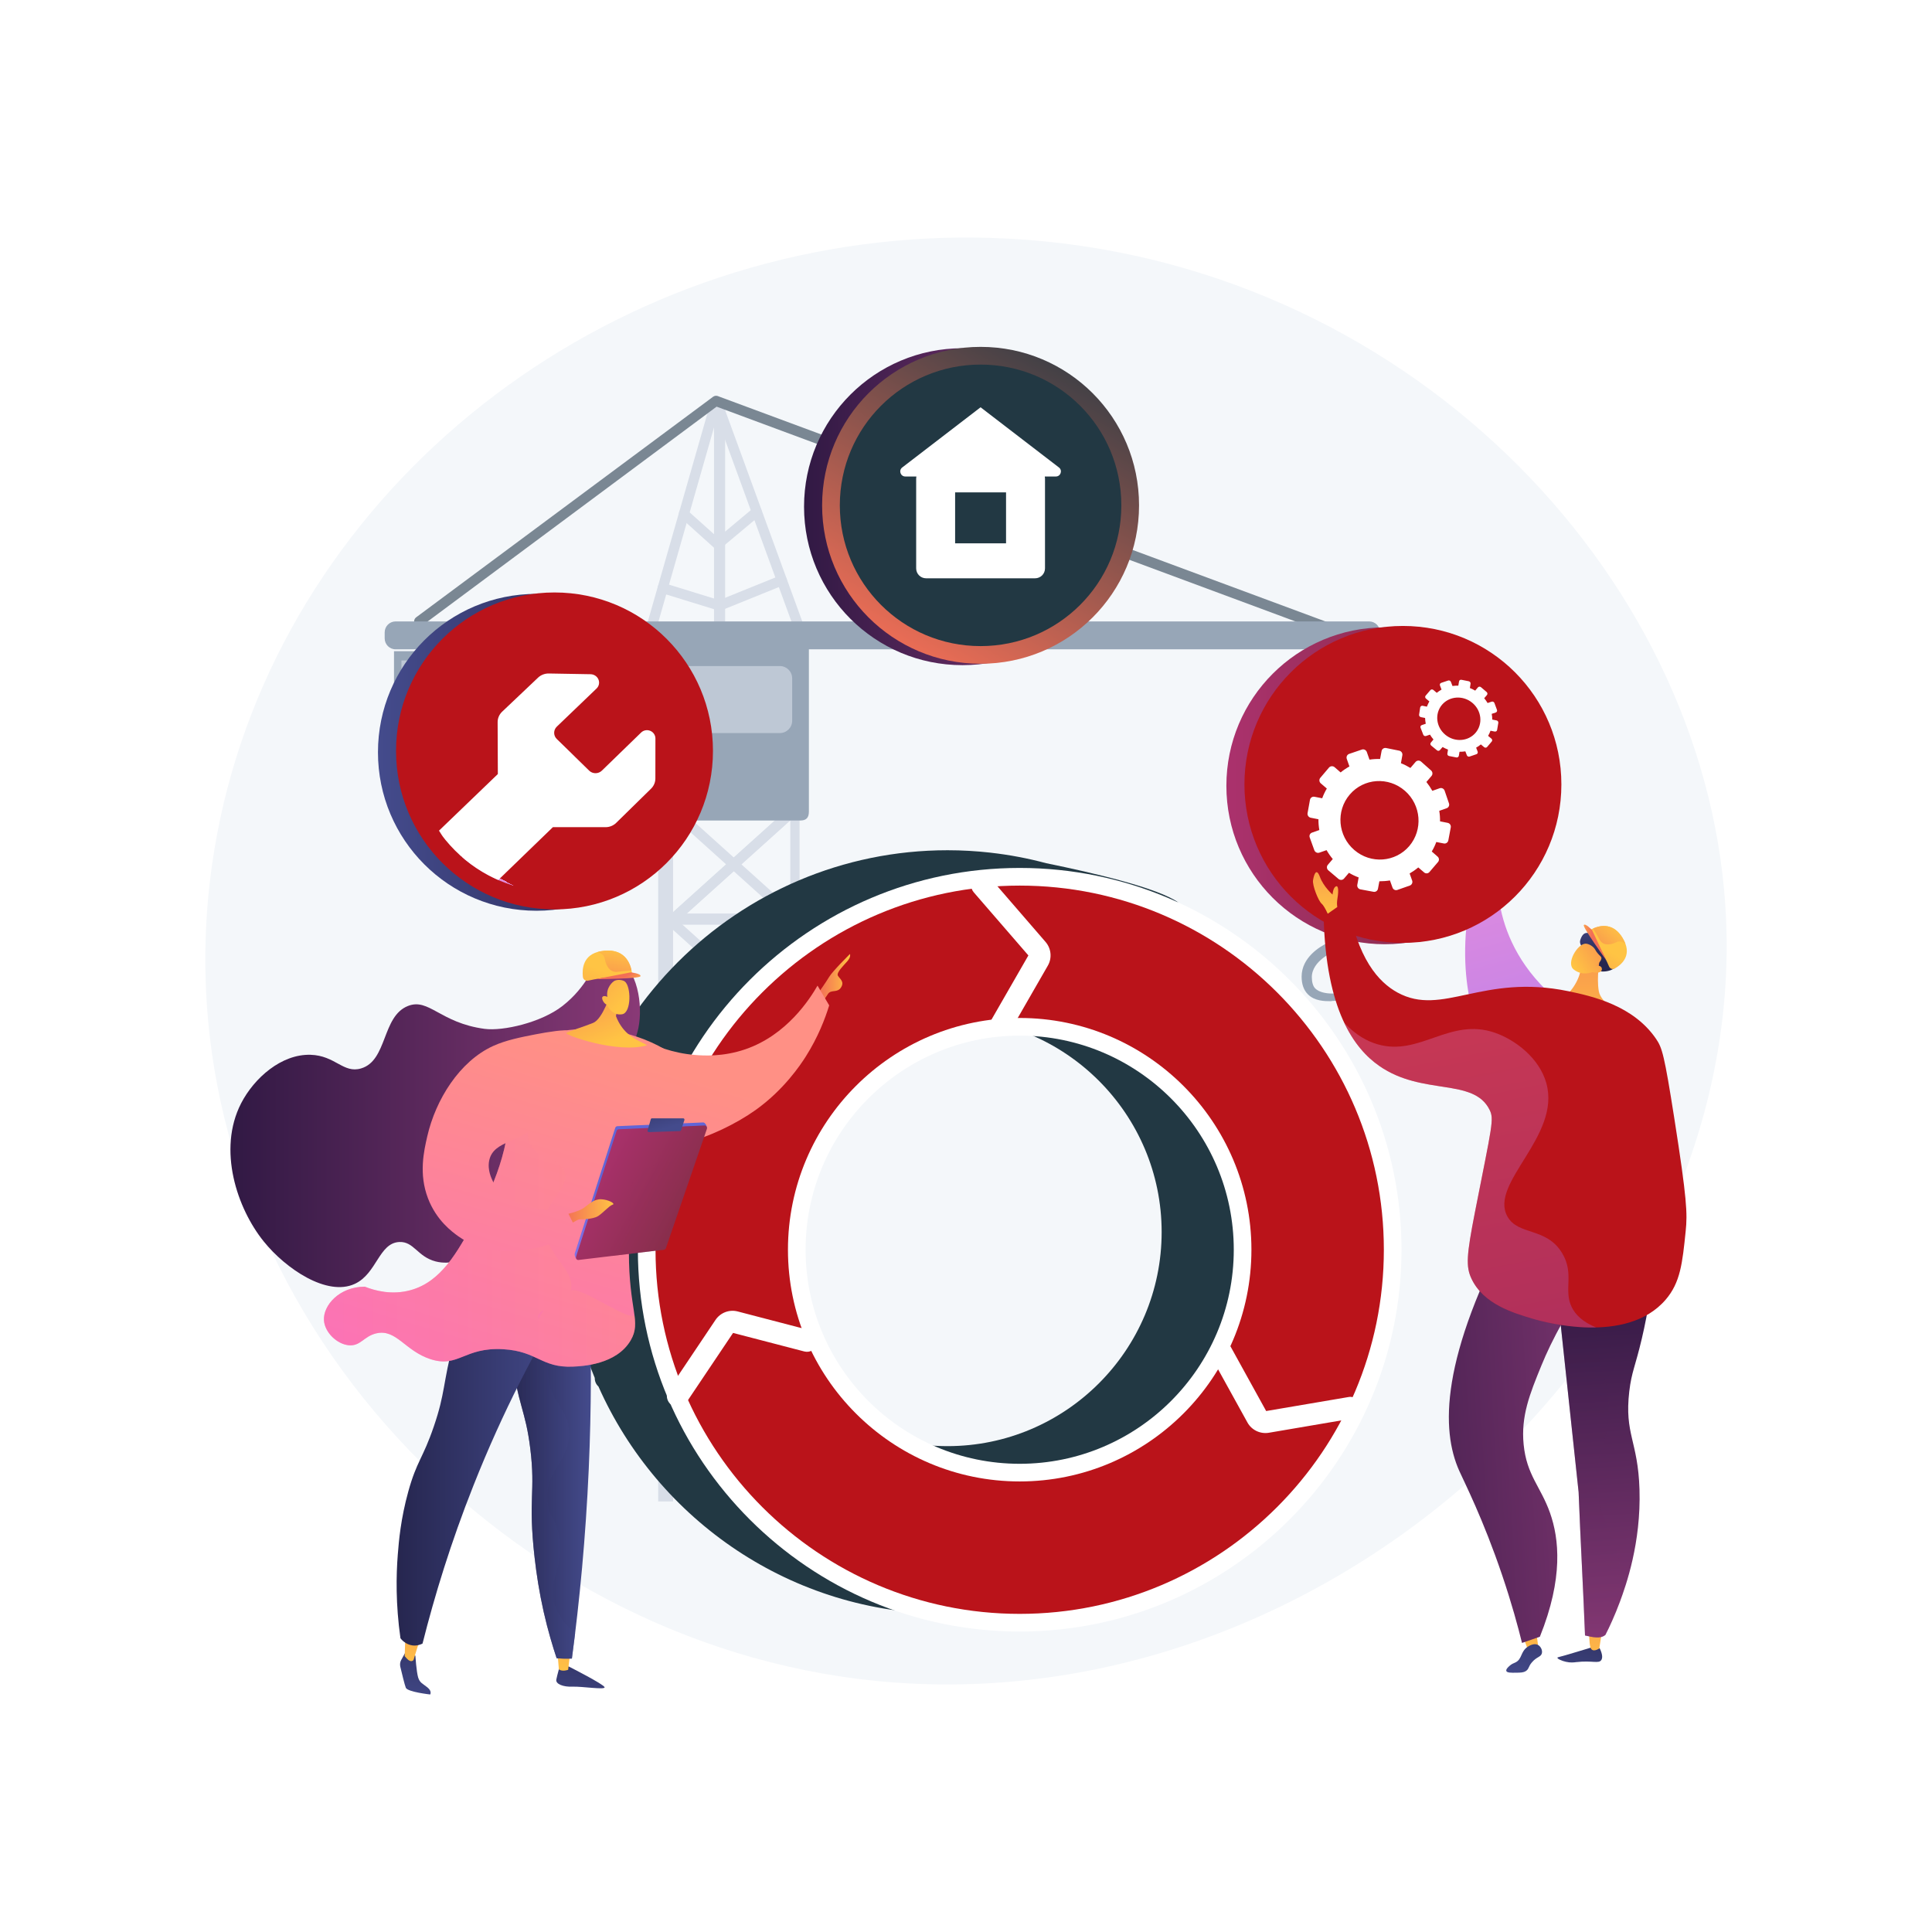 <svg version="1.2" xmlns="http://www.w3.org/2000/svg" viewBox="0 0 3710 3710" width="500" height="500"><defs><linearGradient id="P" gradientUnits="userSpaceOnUse"/><linearGradient id="g1" x2="1" href="#P" gradientTransform="matrix(1466.369,0,0,1466.369,1086.462,2365.933)"><stop stop-color="#223843"/><stop offset="1" stop-color="#223843"/><stop offset="1" stop-color="#223843"/></linearGradient><linearGradient id="g2" x2="1" href="#P" gradientTransform="matrix(1398.56,0,0,1398.56,1258.809,2399.837)"><stop stop-color="#ba131a"/><stop offset="1" stop-color="#ba131a"/><stop offset="1" stop-color="#ba131a"/></linearGradient><linearGradient id="g3" x2="1" href="#P" gradientTransform="matrix(264.388,968.234,-957.995,261.593,2852.484,1612.32)"><stop offset="0" stop-color="#e38ddd"/><stop offset="1" stop-color="#9571f6"/></linearGradient><linearGradient id="g4" x2="1" href="#P" gradientTransform="matrix(264.388,968.232,-603.961,164.919,2836.515,1616.681)"><stop offset="0" stop-color="#e38ddd"/><stop offset="1" stop-color="#9571f6"/></linearGradient><linearGradient id="g5" x2="1" href="#P" gradientTransform="matrix(608.568,0,0,608.568,2355.002,1508.951)"><stop stop-color="#ab316d"/><stop offset="1" stop-color="#792d3d"/></linearGradient><linearGradient id="g6" x2="1" href="#P" gradientTransform="matrix(-370.246,669.29,-669.29,-370.246,3082.95,803.228)"><stop stop-color="#ba131a"/><stop offset="1" stop-color="#ba131a"/></linearGradient><linearGradient id="g7" x2="1" href="#P" gradientTransform="matrix(-370.247,669.292,-669.292,-370.247,2566.115,1737.506)"><stop stop-color="#ba131a"/><stop offset="1" stop-color="#ba131a"/></linearGradient><linearGradient id="g8" x2="1" href="#P" gradientTransform="matrix(-2.648,-89.996,79.185,-2.33,3071.666,1849.532)"><stop offset="0" stop-color="#26264f"/><stop offset="1" stop-color="#444b8c"/></linearGradient><linearGradient id="g9" x2="1" href="#P" gradientTransform="matrix(-10.015,374.966,-517.509,-13.822,3048.721,1654.502)"><stop offset="0" stop-color="#f36f56"/><stop offset="1" stop-color="#ffc444"/></linearGradient><linearGradient id="g10" x2="1" href="#P" gradientTransform="matrix(-106.545,65.372,-70.393,-114.729,3129.958,1794.491)"><stop offset="0" stop-color="#f36f56"/><stop offset="1" stop-color="#ffc444"/></linearGradient><linearGradient id="g11" x2="1" href="#P" gradientTransform="matrix(-10.718,210.796,-139.592,-7.098,2558.133,1550.001)"><stop offset="0" stop-color="#f36f56"/><stop offset="1" stop-color="#ffc444"/></linearGradient><linearGradient id="g12" x2="1" href="#P" gradientTransform="matrix(64.129,-222.463,424.952,122.501,3007.763,3273.227)"><stop stop-color="#444b8c"/><stop offset="1" stop-color="#26264f"/></linearGradient><linearGradient id="g13" x2="1" href="#P" gradientTransform="matrix(-4.912,-355.898,237.208,-3.274,3065.086,3229.287)"><stop stop-color="#ffc444"/><stop offset="1" stop-color="#f36f56"/></linearGradient><linearGradient id="g14" x2="1" href="#P" gradientTransform="matrix(-4.912,-355.916,313.677,-4.329,2939.518,3217.729)"><stop stop-color="#ffc444"/><stop offset="1" stop-color="#f36f56"/></linearGradient><linearGradient id="g15" x2="1" href="#P" gradientTransform="matrix(64.129,-222.461,189.674,54.677,2914.958,3231.524)"><stop stop-color="#444b8c"/><stop offset="1" stop-color="#26264f"/></linearGradient><linearGradient id="g16" x2="1" href="#P" gradientTransform="matrix(42.835,734.963,-191.12,11.139,3085.236,2460.893)"><stop stop-color="#311944"/><stop offset="1" stop-color="#893976"/></linearGradient><linearGradient id="g17" x2="1" href="#P" gradientTransform="matrix(42.835,734.963,-191.121,11.139,3085.236,2460.893)"><stop stop-color="#311944"/><stop offset="1" stop-color="#893976"/></linearGradient><linearGradient id="g18" x2="1" href="#P" gradientTransform="matrix(719.946,-42.689,113.917,1921.217,2497.511,2773.141)"><stop stop-color="#311944"/><stop offset="1" stop-color="#893976"/></linearGradient><linearGradient id="g19" x2="1" href="#P" gradientTransform="matrix(129.717,675.608,-451.01,86.594,2873.412,1948.957)"><stop stop-color="#ba131a"/><stop offset="0" stop-color="#ba131a"/><stop offset="1" stop-color="#ba131a"/></linearGradient><linearGradient id="g20" x2="1" href="#P" gradientTransform="matrix(129.717,675.609,-370.108,71.061,2768.031,1969.19)"><stop offset="0" stop-color="#e38ddd"/><stop offset="1" stop-color="#9571f6"/></linearGradient><linearGradient id="g21" x2="1" href="#P" gradientTransform="matrix(-95.065,157.407,-199.354,-120.398,3081.891,1820.992)"><stop stop-color="#ffc444"/><stop offset="1" stop-color="#f36f56"/></linearGradient><linearGradient id="g22" x2="1" href="#P" gradientTransform="matrix(28.635,1.551,-2.19,40.428,3027.324,1807.753)"><stop stop-color="#ffc444"/><stop offset="1" stop-color="#f36f56"/></linearGradient><linearGradient id="g23" x2="1" href="#P" gradientTransform="matrix(-77.41,84.208,-153.398,-141.014,3108.89,1777.188)"><stop stop-color="#ffc444"/><stop offset="1" stop-color="#f36f56"/></linearGradient><linearGradient id="g24" x2="1" href="#P" gradientTransform="matrix(608.568,0,0,608.568,725.799,1444.641)"><stop stop-color="#444b8c"/><stop offset="1" stop-color="#26264f"/></linearGradient><linearGradient id="g25" x2="1" href="#P" gradientTransform="matrix(-370.246,669.29,-669.29,-370.246,1270.198,1070.717)"><stop stop-color="#ba131a"/><stop offset="0" stop-color="#ba131a"/><stop offset=".25" stop-color="#ba131a"/><stop offset=".25" stop-color="#ba131a"/><stop offset="1" stop-color="#ba131a"/></linearGradient><linearGradient id="g26" x2="1" href="#P" gradientTransform="matrix(-370.246,669.291,-669.291,-370.246,936.912,1673.196)"><stop stop-color="#ba131a"/><stop offset="0" stop-color="#e38ddd"/><stop offset="1" stop-color="#ba131a"/></linearGradient><clipPath clipPathUnits="userSpaceOnUse" id="cp1"><path d="m1255.93 1633.09c-105.69 105.7-276.56 105.7-382.25 0-105.69-105.69-105.69-276.55 0-382.25 105.69-105.69 276.56-105.69 382.25 0 105.69 105.7 105.69 276.56 0 382.25z"/></clipPath><linearGradient id="g27" x2="1" href="#P" gradientTransform="matrix(-18.741,238.513,-525.958,-41.326,1126.525,3081.06)"><stop offset="0" stop-color="#26264f"/><stop offset="1" stop-color="#444b8c"/></linearGradient><linearGradient id="g28" x2="1" href="#P" gradientTransform="matrix(3.398,-246.362,156.235,2.155,1082.015,3214.153)"><stop stop-color="#ffc444"/><stop offset="1" stop-color="#f36f56"/></linearGradient><linearGradient id="g29" x2="1" href="#P" gradientTransform="matrix(-18.79,239.14,-196.497,-15.439,810.936,3053.163)"><stop offset="0" stop-color="#26264f"/><stop offset="1" stop-color="#444b8c"/></linearGradient><linearGradient id="g30" x2="1" href="#P" gradientTransform="matrix(3.397,-246.331,152.013,2.097,792.635,3209.69)"><stop stop-color="#ffc444"/><stop offset="1" stop-color="#f36f56"/></linearGradient><linearGradient id="g31" x2="1" href="#P" gradientTransform="matrix(-162.842,0,0,-739.774,1134.64,2815.235)"><stop stop-color="#444b8c"/><stop offset="1" stop-color="#26264f"/></linearGradient><linearGradient id="g32" x2="1" href="#P" gradientTransform="matrix(-151.583,0,0,-739.774,1123.381,2815.243)"><stop stop-color="#444b8c"/><stop offset="1" stop-color="#26264f"/></linearGradient><linearGradient id="g33" x2="1" href="#P" gradientTransform="matrix(-327.819,0,0,-725.246,1089.432,2797.288)"><stop stop-color="#444b8c"/><stop offset="1" stop-color="#26264f"/></linearGradient><linearGradient id="g34" x2="1" href="#P" gradientTransform="matrix(786.384,0,0,637.792,442.545,2152.681)"><stop stop-color="#311944"/><stop offset="1" stop-color="#893976"/></linearGradient><linearGradient id="g35" x2="1" href="#P" gradientTransform="matrix(-58.315,0,0,-95.424,1632.512,1879.728)"><stop stop-color="#ffc444"/><stop offset="1" stop-color="#f36f56"/></linearGradient><linearGradient id="g36" x2="1" href="#P" gradientTransform="matrix(-232.193,784.07,-672.733,-199.222,1373.766,2081.426)"><stop stop-color="#ff9085"/><stop offset="1" stop-color="#fb6fbb"/></linearGradient><linearGradient id="g37" x2="1" href="#P" gradientTransform="matrix(-232.192,784.068,-626.383,-185.495,1082.028,1995.031)"><stop stop-color="#ff9085"/><stop offset="1" stop-color="#fb6fbb"/></linearGradient><linearGradient id="g38" x2="1" href="#P" gradientTransform="matrix(102.045,169.144,-240.236,144.936,1205.064,2245.33)"><stop offset="0" stop-color="#6165d7"/><stop offset="1" stop-color="#aa80f9"/></linearGradient><linearGradient id="g39" x2="1" href="#P" gradientTransform="matrix(252.814,134.562,-243.651,457.769,1135.683,2239.245)"><stop stop-color="#ab316d"/><stop offset="1" stop-color="#792d3d"/></linearGradient><linearGradient id="g40" x2="1" href="#P" gradientTransform="matrix(30.004,98.196,-185.273,56.611,1250.613,2068)"><stop offset="0" stop-color="#26264f"/><stop offset="1" stop-color="#444b8c"/></linearGradient><linearGradient id="g41" x2="1" href="#P" gradientTransform="matrix(251.534,133.881,-354.422,665.884,1145.458,2223.037)"><stop stop-color="#ab316d"/><stop offset="1" stop-color="#792d3d"/></linearGradient><linearGradient id="g42" x2="1" href="#P" gradientTransform="matrix(-92.074,0,0,-48.791,1177.888,2327.273)"><stop stop-color="#ffc444"/><stop offset="1" stop-color="#f36f56"/></linearGradient><linearGradient id="g43" x2="1" href="#P" gradientTransform="matrix(-597.618,0,0,-595.607,1219.616,2326.628)"><stop stop-color="#ff9085"/><stop offset="1" stop-color="#fb6fbb"/></linearGradient><linearGradient id="g44" x2="1" href="#P" gradientTransform="matrix(-232.193,784.071,-580.264,-171.838,1050.173,1985.598)"><stop stop-color="#ff9085"/><stop offset="1" stop-color="#fb6fbb"/></linearGradient><linearGradient id="g45" x2="1" href="#P" gradientTransform="matrix(-80.186,-191.598,218.075,-91.267,1168.531,2003.569)"><stop stop-color="#ffc444"/><stop offset="1" stop-color="#f36f56"/></linearGradient><linearGradient id="g46" x2="1" href="#P" gradientTransform="matrix(-178.058,-165.475,169.83,-182.744,1198.856,1924.159)"><stop stop-color="#ffc444"/><stop offset="1" stop-color="#f36f56"/></linearGradient><linearGradient id="g47" x2="1" href="#P" gradientTransform="matrix(-76.418,183.017,-231.782,-96.779,1165.206,1867.866)"><stop stop-color="#ffc444"/><stop offset="1" stop-color="#f36f56"/></linearGradient><linearGradient id="g48" x2="1" href="#P" gradientTransform="matrix(-19.592,-23.931,33.789,-27.663,1211.491,1906.916)"><stop stop-color="#ffc444"/><stop offset="1" stop-color="#f36f56"/></linearGradient><linearGradient id="g49" x2="1" href="#P" gradientTransform="matrix(-23.964,121.015,-220.452,-43.655,1186.126,1816.462)"><stop stop-color="#ffc444"/><stop offset="1" stop-color="#f36f56"/></linearGradient><linearGradient id="g50" x2="1" href="#P" gradientTransform="matrix(608.568,0,0,608.568,1543.973,973.029)"><stop stop-color="#311944"/><stop offset="1" stop-color="#893976"/></linearGradient><linearGradient id="g51" x2="1" href="#P" gradientTransform="matrix(-370.246,669.29,-669.29,-370.246,2088.372,599.106)"><stop stop-color="#223843"/><stop offset="1" stop-color="#f36f56"/></linearGradient><linearGradient id="g52" x2="1" href="#P" gradientTransform="matrix(-370.247,669.291,-669.292,-370.247,1755.086,1201.584)"><stop stop-color="#223843"/><stop offset="1" stop-color="#223843"/><stop offset="1" stop-color="#223843"/></linearGradient></defs><style>.a{fill:#fff}.b{fill:#f4f7fa}.c{fill:#97a6b7}.d{fill:#7a8793}.e{fill:#d8dee8}.f{opacity:.5;fill:#e6ebf4}.g{opacity:.9;fill:#e6ebf4}.h{fill:url(#g1)}.i{fill:url(#g2)}.j{fill:url(#g3)}.k{fill:url(#g4)}.l{fill:url(#g5)}.m{fill:url(#g6)}.n{fill:url(#g7)}.o{fill:url(#g8)}.p{fill:url(#g9)}.q{fill:url(#g10)}.r{fill:url(#g11)}.s{fill:url(#g12)}.t{fill:url(#g13)}.u{fill:url(#g14)}.v{fill:url(#g15)}.w{fill:url(#g16)}.x{opacity:.3;fill:url(#g17)}.y{fill:url(#g18)}.z{fill:url(#g19)}.A{opacity:.3;fill:url(#g20)}.B{fill:url(#g21)}.C{fill:url(#g22)}.D{fill:url(#g23)}.E{fill:url(#g24)}.F{fill:url(#g25)}.G{fill:url(#g26)}.H{fill:url(#g27)}.I{fill:url(#g28)}.J{fill:url(#g29)}.K{fill:url(#g30)}.L{fill:url(#g31)}.M{opacity:.6;fill:url(#g32)}.N{fill:url(#g33)}.O{fill:url(#g34)}.P{fill:url(#g35)}.Q{fill:url(#g36)}.R{fill:url(#g37)}.S{fill:url(#g38)}.T{fill:url(#g39)}.U{fill:url(#g40)}.V{opacity:.3;fill:url(#g41)}.W{fill:url(#g42)}.X{opacity:.4;fill:url(#g43)}.Y{fill:url(#g44)}.Z{fill:url(#g45)}.a0{fill:url(#g46)}.a1{fill:url(#g47)}.a2{fill:url(#g48)}.a3{fill:url(#g49)}.a4{fill:url(#g50)}.a5{fill:url(#g51)}.a6{fill:url(#g52)}</style><path class="a" d="m0 0h3710v3710h-3710z"/><path class="b" d="m1613.6 3219.2c-724.8-109.7-1313.7-795-1206.7-1556.6 91.3-649.5 660.7-1155 1343.6-1202.7 49.5-3.5 99.5-4.6 150-3.1 381 11 719.4 163.4 969.8 394 249.2 229.4 411 536.4 440.5 858.4 78.5 856.8-795.8 1646.5-1697.2 1510z"/><path class="c" d="m2556.1 1922.6c0.6 0 1.2-0.5 1.9-0.5h1.6c9.9 0 19.9-4.9 28.3-14.6 11.6-13.6 17.3-32.2 14.7-48.9-0.8-5.3-5.8-8.9-11.2-8.1-5.3 0.9-9 5.9-8.2 11.3 1.7 11-2.3 26.3-10.2 35.5-4.4 5.2-9.5 10.6-13.4 10.6h-1.7c-10.4 0-24.7-2.2-32.3-9.8-4.3-4.3-6.5-12.3-6.5-21.6 0-32 42.6-49.4 43-49.6 3.8-1.4 6.2-5.3 6.3-9.3l1-56.9c0.1-5.4-4.2-10-9.6-10q-0.1 0-0.2 0c-5.3 0-9.7 4.2-9.8 9.5l-0.9 50.6c-14.5 7.1-49.4 27.8-49.4 64.6 0 14.7 4.1 26.1 12.2 34.1 12.8 12.8 31.3 13.1 44.4 13.1z"/><path class="d" d="m2535.8 1610.7c5.4 0 7.2-4.3 7.2-9.8v-366.5c0-5.4-1.8-9.8-7.2-9.8-5.4 0-7.1 4.4-7.1 9.8v366.5c0 5.5 1.7 9.8 7.1 9.8z"/><path class="e" d="m1540.5 1231.5q1.7 0 3.4-0.6c5-1.9 7.7-7.5 5.8-12.6l-165-451.8c-1.5-4-5.4-6.5-9.6-6.4-4.2 0.1-7.9 3-9 7.1l-129.4 451.8c-1.5 5.2 1.5 10.6 6.7 12.1 5.2 1.5 10.7-1.5 12.2-6.7l121-422.9 154.7 423.5c1.4 4 5.2 6.5 9.2 6.5z"/><path class="e" d="m1381.8 1357.9c5.4 0 10.7-4.4 10.7-9.8v-562.5c0-5.4-5.3-9.8-10.7-9.8-5.4 0-10.7 4.4-10.7 9.8v562.5c0 5.4 5.3 9.8 10.7 9.8z"/><path class="e" d="m1285 1758.3l235.2-211.7 13.1 14.5-235.2 211.7z"/><path class="e" d="m1284.8 1561.2l13.1-14.6 235.2 211.7-13.1 14.6z"/><path class="e" d="m1285 1975.8l235.2-211.7 13.1 14.6-235.2 211.7z"/><path class="e" d="m1284.8 1778.8l13.1-14.6 235.2 211.7-13.1 14.5z"/><path class="e" d="m1279.1 2191.4l235.2-211.7 13.1 14.6-235.2 211.7z"/><path class="e" d="m1278.9 1994.4l13.1-14.6 235.2 211.7-13.1 14.5z"/><path class="e" d="m1279.1 2416.9l235.2-211.7 13.1 14.5-235.2 211.7z"/><path class="e" d="m1278.9 2219.8l13.1-14.6 235.2 211.7-13.1 14.5z"/><path class="e" d="m1279.1 2644.2l235.2-211.7 13.1 14.6-235.2 211.7z"/><path class="e" d="m1278.9 2447.1l13.1-14.5 235.2 211.6-13.1 14.6z"/><path class="e" d="m1279.1 2861.8l235.2-211.7 13.1 14.6-235.2 211.7z"/><path class="e" d="m1278.9 2664.7l13.1-14.6 235.2 211.7-13.1 14.6z"/><path class="e" d="m1517.6 1532.7h17.8v1350.5h-17.8z"/><path class="e" d="m1263.9 1532.7h28.6v1350.5h-28.6z"/><path class="e" d="m1281.8 1754.2h246.5v21.5h-246.5z"/><path class="e" d="m1281.8 1972.2h246.5v28.5h-246.5z"/><path class="e" d="m1281.8 2200.8h246.5v14.3h-246.5z"/><path class="e" d="m1281.8 2418.8h246.5v17.8h-246.5z"/><path class="e" d="m1281.8 2640.3h246.5v25h-246.5z"/><path class="e" d="m1285 1758.3l235.2-211.7 13.1 14.5-235.2 211.7z"/><path class="c" d="m1553.3 1204v354.3c0 11.7-4.7 17.3-16.4 17.3h-283.2c-11.6 0-21.9-5.6-21.9-17.3v-354.3z"/><path class="f" d="m1521.2 1302.6c0-13-10.6-23.6-23.6-23.6h-181.6c-13 0-23.5 10.6-23.5 23.6v81.5c0 13 10.5 23.6 23.5 23.6h181.6c13 0 23.6-10.6 23.6-23.6z"/><path class="e" d="m1378.2 1055.1c2.1 0 4.2-0.7 5.9-2.2l75-62.7c4-3.4 4.7-9.5 1.5-13.8-3.3-4.2-9.2-4.9-13.2-1.5l-68.9 57.6-59.4-53.3c-3.9-3.6-9.8-3.1-13.2 1-3.4 4.1-2.9 10.3 1 13.8l65.2 58.7c1.8 1.6 4 2.4 6.1 2.4z"/><path class="e" d="m1381.6 1172.7c1.3 0 2.5-0.3 3.7-0.7l119.7-48.4c5-2 7.5-7.7 5.4-12.7-2-5.1-7.7-7.5-12.7-5.5l-116.5 47.1-105.7-32.7c-5.2-1.5-10.7 1.3-12.3 6.5-1.6 5.2 1.3 10.7 6.5 12.3l109 33.6q1.4 0.5 2.9 0.5z"/><path class="d" d="m2593 1610.7c5.4 0 10.7-4.3 10.7-9.8v-379.2c0-4.1-3-7.8-6.9-9.2l-1218.2-451.8c-3.1-1.2-6.7-0.7-9.4 1.3l-570 423.4c-4.3 3.2-5.3 9.4-2 13.7 3.2 4.3 9.3 5.3 13.7 2l565.2-420.2 1206.2 447.6v372.4c0 5.5 5.3 9.8 10.7 9.8z"/><path class="c" d="m2650.2 1225.8c0 11.7-9.5 21.1-21.1 21.1h-1869.3c-11.7 0-21.1-9.4-21.1-21.1v-11.4c0-11.7 9.4-21.1 21.1-21.1h1869.3c11.6 0 21.1 9.4 21.1 21.1z"/><path class="c" d="m756.6 1250.5h214.3v267.9h-214.3z"/><path class="f" d="m928.1 1268.3h28.5v210.8h-28.5z"/><path class="f" d="m870.9 1268.3h35.7v210.8h-35.7z"/><path class="f" d="m824.5 1268.3h32.1v210.8h-32.1z"/><path class="f" d="m770.9 1268.3h39.3v210.8h-39.3z"/><path class="e" d="m2513.2 1568.4h90.8c5.8 0 10.4 3.9 10.4 9.7v120.7c0 4.6-1.1 9.1-3.3 13.2l-34.5 65.4c-1.2 2.2-3.6 5.4-6.2 5.4h-25.8c-2.6 0-5-3.2-6.2-5.5l-33.9-63.7c-2-3.9-4.4-9.1-4.4-13.5v-122c0-5.8 7.3-9.7 13.1-9.7z"/><path class="g" d="m2596.6 1613.4c0-13-10.6-23.5-23.6-23.5h-31.5c-13 0-23.5 10.5-23.5 23.5v49.4c0 13 10.5 23.5 23.5 23.5h31.5c13 0 23.6-10.5 23.6-23.5z"/><path fill-rule="evenodd" class="h" d="m2552.8 2365.9c0 404.3-328.9 733.2-733.2 733.2-298.8 0-556.3-179.7-670.4-436.6-4.8-4.3-7.2-10.4-7.1-16.5-35.8-86.3-55.6-180.9-55.6-280.1 0-404.2 328.9-733.2 733.1-733.2 27.7 0 55.1 1.6 82 4.6q-0.1 0-0.1 0c0 0 0.3 0.1 0.7 0.1 36.4 4.1 72.1 10.9 106.8 20.2 92.1 18.8 215.6 47.9 253.5 75.3-22.3 2.9-43.2 4.9-62.9 6.2 211.6 128.7 353.2 361.5 353.2 626.8zm-322.1 0c0-226.6-184.4-411.1-411.1-411.1-226.6 0-411 184.5-411 411.1 0 226.7 184.4 411.1 411 411.1 226.7 0 411.1-184.4 411.1-411.1z"/><path fill-rule="evenodd" class="a" d="m1958.1 3133c-404.3 0-733.2-328.9-733.2-733.2 0-404.2 328.9-733.1 733.2-733.1 404.3 0 733.2 328.9 733.2 733.1 0 404.3-328.9 733.2-733.2 733.2zm0-1144.3c-226.7 0-411.1 184.5-411.1 411.1 0 226.7 184.4 411.1 411.1 411.1 226.7 0 411.1-184.4 411.1-411.1 0-226.6-184.4-411.1-411.1-411.1z"/><path fill-rule="evenodd" class="i" d="m1958.1 3099.1c-385.6 0-699.3-313.7-699.3-699.3 0-385.5 313.7-699.2 699.3-699.2 385.6 0 699.3 313.7 699.3 699.2 0 385.6-313.7 699.3-699.3 699.3zm0-1144.3c-245.4 0-445 199.7-445 445 0 245.4 199.6 445 445 445 245.4 0 445-199.6 445-445 0-245.3-199.6-445-445-445z"/><path class="a" d="m1922.8 1988c-3.6 0-7.1-0.8-10.4-2.6-10.2-5.6-13.8-18.2-8.1-28.1l70.5-122.6-105-121.3c-7.5-8.8-6.4-21.8 2.6-29.2 8.9-7.3 22.3-6.2 29.8 2.5l105.5 122c11 12.7 12.8 31 4.5 45.5l-70.9 123.3c-3.9 6.7-11.1 10.5-18.5 10.5z"/><path class="a" d="m2327.2 2585.7c1.8-3 4.4-5.6 7.6-7.5 10.1-5.8 22.7-2.4 28.3 7.6l68.3 123.8 158.2-26.9c11.3-2 21.9 5.7 23.6 17.2 1.6 11.5-6.2 22.3-17.6 24.3l-159 27.1c-16.6 2.8-33.2-5.2-41.2-19.8l-68.8-124.5c-3.7-6.9-3.3-15 0.6-21.3z"/><path class="a" d="m1569.3 2569.3c0.9 3.4 1.1 7.1 0.2 10.7-2.7 11.3-13.9 18.1-25 15.2l-136.8-35.6-89.4 133.2c-6.4 9.6-19.3 12-28.7 5.3-9.5-6.7-11.9-19.9-5.5-29.5l89.8-133.9c9.4-14 26.5-20.6 42.8-16.3l137.6 35.9c7.5 1.9 13.1 7.9 15 15z"/><path class="j" d="m2845.2 1702.8c0 0-9.7-23.9-8.1-34.6 1.5-10.7 27.1-25.1 44.5-39.9 17.5-14.8-0.6 14.9-4.7 21.7-4 6.7-18.3 16.9-16.2 39.8z"/><path class="k" d="m2876.7 1672.4c0 0-21.5 160 147.1 272.8l-179.4 42.8c0 0-57.4-107.3-15.8-285.2z"/><path class="l" d="m2659.3 1813.2c-168.3 0-304.3-136-304.3-304.2 0-168.3 136-304.3 304.3-304.3 168.3 0 304.3 136 304.3 304.3 0 168.2-136 304.2-304.3 304.2z"/><path class="m" d="m2694 1810.6c-168.2 0-304.3-136-304.3-304.3 0-168.3 136.1-304.3 304.3-304.3 168.3 0 304.3 136 304.3 304.3 0 168.3-136 304.3-304.3 304.3z"/><path class="n" d="m2694 1776.6c-149.4 0-270.3-120.8-270.3-270.3 0-149.5 120.9-270.3 270.3-270.3 149.5 0 270.3 120.8 270.3 270.3 0 149.5-120.8 270.3-270.3 270.3z"/><path fill-rule="evenodd" class="a" d="m2785.9 1588.8l-4.7 25c-0.8 4-4.6 6.7-8.6 5.9l-14.5-2.8c-2.3 6.3-5.2 12.4-8.7 18.2l11.2 9.8c3.1 2.6 3.5 7.3 0.8 10.4l-16.4 19.2c-2.6 3.1-7.3 3.5-10.3 0.8l-11.2-9.6c-5.2 4.4-10.8 8.2-16.6 11.6l4.9 13.8c1.3 3.8-0.7 8-4.5 9.4l-23.9 8.4c-3.8 1.4-8-0.6-9.4-4.5l-4.9-13.7c-6.7 1.1-13.5 1.6-20.3 1.6l-2.7 14.3c-0.7 4-4.5 6.6-8.5 5.9l-25.2-4.7c-4-0.7-6.7-4.6-6-8.6l2.6-14.3c-6.4-2.3-12.6-5.3-18.6-8.9l-9.5 11.1c-2.6 3.1-7.3 3.4-10.5 0.8l-19.7-16.7c-3.1-2.7-3.5-7.4-0.9-10.5l9.5-11.1c-4.5-5.4-8.5-11.1-11.9-17.1l-13.8 4.8c-3.9 1.4-8.2-0.7-9.7-4.6l-8.8-24.4c-1.5-3.9 0.5-8.2 4.5-9.5l13.9-4.9c-1.2-6.9-1.8-13.8-1.7-20.7l-14.7-2.9c-4.1-0.8-6.9-4.7-6.2-8.8l4.6-25.5c0.7-4.1 4.6-6.8 8.7-6l14.8 2.9c2.3-6.4 5.3-12.6 8.9-18.7l-11.6-9.9c-3.2-2.8-3.6-7.6-0.9-10.7l16.7-19.7c2.7-3.1 7.5-3.4 10.7-0.7l11.6 10.1c5.3-4.4 11-8.2 16.9-11.5l-5.1-14.5c-1.4-3.9 0.6-8.2 4.5-9.6l24.4-8.3c3.9-1.4 8.2 0.8 9.6 4.7l5.1 14.6c6.8-1 13.6-1.4 20.4-1.2l2.8-15.2c0.7-4.1 4.6-6.7 8.7-5.9l25.3 5.1c4 0.9 6.7 4.8 5.9 8.9l-2.7 15.2c6.2 2.4 12.3 5.5 18.2 9.1l9.9-11.6c2.7-3.1 7.4-3.4 10.5-0.7l19.3 17.1c3.1 2.7 3.5 7.5 0.8 10.6l-9.8 11.5c4.3 5.4 8.1 11.1 11.4 17l14.2-5c3.8-1.3 8 0.8 9.4 4.7l8.3 24.3c1.4 3.9-0.6 8.1-4.4 9.4l-14.2 5c1.1 6.7 1.6 13.4 1.5 20.2l14.7 2.9c4 0.8 6.6 4.6 5.9 8.7zm-88-70.2c-31.6-27.6-79.1-24.4-106 7.2-27 31.6-22.9 79.4 8.9 106.6 31.6 27.1 78.7 23.5 105.4-7.7 26.6-31.3 23-78.7-8.3-106.1z"/><path fill-rule="evenodd" class="a" d="m2877.2 1388.1l-2.3 13.6c-0.3 2.1-2.4 3.5-4.6 3.1l-8.1-1.6q-1.8 5.1-4.6 9.9l6.4 5.3c1.7 1.5 2 4 0.5 5.6l-8.8 10.4c-1.4 1.7-4 1.8-5.7 0.4l-6.3-5.3q-4.3 3.6-9.1 6.2l2.9 7.5c0.8 2.1-0.2 4.4-2.3 5.1l-13.2 4.5c-2.1 0.7-4.4-0.4-5.2-2.5l-2.9-7.5q-5.6 0.9-11.2 0.8l-1.3 7.7c-0.4 2.2-2.5 3.6-4.7 3.2l-13.9-2.7c-2.3-0.4-3.8-2.5-3.4-4.7l1.2-7.7q-5.3-2-10.4-4.9l-5.1 5.9c-1.4 1.7-4 1.9-5.7 0.4l-11.1-9.1c-1.8-1.5-2.1-4-0.6-5.7l5-6q-3.8-4.4-6.7-9.3l-7.6 2.6c-2.1 0.7-4.5-0.4-5.3-2.5l-5.2-13.3c-0.9-2.1 0.2-4.4 2.3-5.1l7.7-2.6q-1.1-5.5-1.3-11.1l-8.1-1.6c-2.2-0.5-3.8-2.6-3.4-4.8l2.1-13.8c0.4-2.2 2.5-3.6 4.8-3.2l8.1 1.7q1.9-5.2 4.7-10.1l-6.5-5.4c-1.8-1.5-2.1-4-0.6-5.7l9-10.5c1.4-1.7 4-1.9 5.8-0.4l6.5 5.5q4.4-3.5 9.2-6.2l-3-7.8c-0.9-2.1 0.2-4.4 2.3-5.1l13.4-4.5c2.1-0.7 4.5 0.5 5.3 2.6l3 7.9q5.6-0.8 11.2-0.6l1.4-8.2c0.3-2.2 2.4-3.6 4.7-3.1l14 2.8c2.2 0.5 3.8 2.6 3.4 4.8l-1.3 8.2q5.2 2 10.2 5l5.3-6.3c1.4-1.6 4-1.8 5.8-0.3l10.9 9.3c1.7 1.5 2 4 0.6 5.7l-5.3 6.2q3.7 4.4 6.5 9.2l7.8-2.6c2.1-0.7 4.5 0.4 5.3 2.5l4.9 13.2c0.8 2.1-0.2 4.4-2.3 5.1l-7.8 2.6q1.1 5.5 1.1 11l8.2 1.6c2.2 0.4 3.7 2.5 3.4 4.7zm-49.7-38.3c-17.7-15-43.9-13.4-58.4 3.5-14.4 17-11.6 42.8 6.3 57.6 17.8 14.8 43.8 13.1 58.1-3.7 14.4-16.8 11.7-42.5-6-57.4z"/><path class="o" d="m3043.4 1829.5c-7.5-15-11.2-18-8.4-25.6 6.3-17.7 14.9-11.3 24.2-11.7 6-0.2-5.8-17.4 6.8-2.9 15.6 17.7 25 15.4 34.1 30.8 2.2 3.6 11.8 19.9 5.9 32-7.6 15.5-37.4 17.9-49.8 6-5.9-5.7-3.4-10.2-12.8-28.6z"/><path class="p" d="m3071.8 1843.3c0 0-6.1 33-1.7 59.8 3.9 24.3 48.8 49.4 57.4 56.7 8.6 7.2-22.8 15-51.6 11.2-28.8-3.7-107.8-29-119.8-43.1-12-14 14-7.1 35.8-9.8 21.9-2.6 42.7-39.2 43.3-57.9 0.7-18.7 36.6-16.9 36.6-16.9z"/><path class="q" d="m3057.7 1866.7c0 0-19 8.4-35.8-5.1-15.1-12 7.3-49 22.6-49.5 5.1-0.1 12.6 3.5 17 8.9 2.6 3.2 2.7 5.3 7.1 10.3 4 4.7 5.8 5.2 6.4 7.4 0.7 2.9-0.6 7.7-10.9 15.8 5.2-0.9 9.6 0.4 11.3 3.4 0.3 0.5 0.8 2 0.7 3.6-0.6 5.5-7.9 8.1-18.4 5.2z"/><path class="r" d="m2577.4 1753.2c0 0-13.3-1.8-9.2-27.3 3.3-20.1 0.8-26.8-3.9-23.2-4.7 3.5-5.4 15.1-5.4 15.1 0 0-17.2-14.7-24.3-34-7.1-19.2-11.7-3-13.2 6.6-1.5 9.6 10.1 39.5 16.7 45.1 6.6 5.6 16.3 30.2 16.3 30.2z"/><path class="s" d="m3071.8 3165c6.8 14 4.9 20 3.2 22.7-5 7.7-17.1 0.4-48.7 4.1-3.7 0.5-10.7 1.4-19.5-0.7-7.6-1.7-16.5-5.7-16.1-7.8 0.2-0.7 1.5-1 2-1.1 8.8-1.9 63.5-18.7 63.5-18.7z"/><path class="t" d="m3076 3134.1l-4.9 31.4c0 0-13.5 9.5-17-2.1-2.6-8.3-2.5-30.7-2.5-30.7z"/><path class="u" d="m2922.4 3136.3l13.2 36.1 19.2-3.1-4.4-33.4z"/><path class="v" d="m2941.6 3192.3c9.3-11.1 17.6-10.1 19.3-17.7 1.3-5.9-2.3-13.2-7.8-16-7.8-3.9-17.2 2.2-19.3 3.6-14.4 9.3-10.4 23.9-24 30.3-2.7 1.3-7.1 2.6-11.6 6.9-2 1.8-6.8 6.3-5.6 9.4 1.3 3.6 9.8 3.4 17.9 3.3 9.8-0.1 14.7-0.2 19.4-3.1 6.5-4.1 4.5-8.2 11.7-16.7z"/><path class="w" d="m3178.8 2384.1c-3.6 72.9-14 135.2-25.9 185.9-12.8 54.6-19.7 64-24.2 101.8-9.6 82.4 16.7 94.8 19.6 188.2 3.2 103.1-26 184.4-37.4 215.4-10 27.1-20.3 48.9-28.1 64.1-9.6 8-23.9 4.5-39.1 1.1-3.6-93.6-8.7-181.6-12.3-275.2q-22.6-211.4-45.2-422.8 96.3-29.2 192.6-58.5z"/><path class="x" d="m3043.7 3140.6c-3.6-93.6-8.7-181.6-12.3-275.2q-22.6-211.4-45.2-422.8 96.3-29.2 192.6-58.5c-0.3 4.8-0.6 9.5-0.9 14.2-91.1 75.8-109.9 137-110 178.9 0 51 27.3 76.8 20.3 150.5-5 52.7-21.1 61.7-22.1 109.3-1.3 61.3 24.2 96.3 36.3 132.1 11.7 34.5 15 83.1-10.4 151.6-3.3 7-6.4 13.3-9.2 18.8-9.6 8-23.9 4.5-39.1 1.1z"/><path class="y" d="m3069.9 2438.6c-57.8 70.8-90.8 136.9-109.8 183.2-22.9 55.8-39.5 97.6-34.3 151.7 5.8 59.6 32.8 81 50.7 131.7 17.4 49.3 25.9 125.1-19.5 237.8q-17.1 6-34.3 11.9c-7.5-30.5-19.8-76.1-38.2-130.3-36.4-107.6-72.6-178.4-82.4-200.4-34.5-77.4-38-215.6 105.7-482.3q81 48.3 162.1 96.7z"/><path class="z" d="m2541.8 1760.1q22.8-16 45.6-32c18.5 113.8 60.6 158.4 96.3 177.9 86.2 47.1 163.1-36.8 328-2.6 45.4 9.5 124.6 27.1 168.6 91.8 11.5 17 15.6 29.9 34.8 152 24.5 156 25.4 183.3 21.9 216.9-6.3 61.5-10.1 98.7-38.5 131.7-75.3 87.6-235.3 42.4-255.4 36.5-37-11-94.6-28-117.5-77-10.8-23.1-9.6-44.1 6.9-128.4 32.8-166.9 37-177.7 27.8-196-30.9-61.7-128.7-26.4-211.4-83.8-48.3-33.5-102.8-106.6-107.1-287z"/><path class="A" d="m3018.1 2510c-16.1-33.1 5.6-63.6-18.2-103.4-30.3-50.7-84.9-33.4-105.4-70.9-35.1-64.1 103.1-153.4 75-255.4-13.4-48.7-60.2-83.9-99.3-97.3-86.8-29.6-143.6 46-225 22.3-19.3-5.6-41.4-17.2-63.8-41.3 19.8 41.8 44.3 67 67.5 83.1 82.7 57.4 180.5 22.1 211.4 83.8 9.2 18.3 5 29.1-27.8 196-16.5 84.3-17.7 105.3-6.9 128.4 22.9 49 80.5 66 117.5 77 11 3.3 63.9 18.2 121.9 16.8-25.8-10.5-39.8-24.5-46.9-39.1z"/><path class="B" d="m3051.9 1786.8c0 0 28.1 44.8 38 69.2 1.8 4.3 7 6.1 11 3.8 12.3-7 32.4-23.6 18.2-52.6-18-36.7-46.8-32.6-67.2-20.4z"/><path class="C" d="m3057.2 1786.1c0 0-12.8-13.7-15.8-9.8-3 3.8 43 67.5 43 67.5z"/><path class="D" d="m3104.6 1809c5-2.5 10.9-0.6 16.6 3.1-0.6-1.6-1.3-3.3-2.1-4.9-15.9-32.5-40.3-33-59.9-24.2 4.8 7.7 9.9 16.4 12.5 21.3 5.4 10.4 17.8 12.2 32.9 4.7z"/><path class="E" d="m1030.1 1748.9c-168.3 0-304.3-136-304.3-304.3 0-168.2 136-304.2 304.3-304.2 168.3 0 304.3 136 304.3 304.2 0 168.3-136 304.3-304.3 304.3z"/><path class="F" d="m1064.8 1746.3c-168.2 0-304.3-136.1-304.3-304.3 0-168.3 136.1-304.3 304.3-304.3 168.3 0 304.3 136 304.3 304.3 0 168.2-136 304.3-304.3 304.3z"/><path class="G" d="m1064.8 1712.3c-149.5 0-270.3-120.9-270.3-270.3 0-149.5 120.8-270.3 270.3-270.3 149.5 0 270.3 120.8 270.3 270.3 0 149.4-120.8 270.3-270.3 270.3z"/><g clip-path="url(#cp1)"><path class="a" d="m1258.6 1418.1l-0.1 76.8c0 7.4-3 14.4-8.3 19.6l-66.9 65.6c-5.4 5.3-12.7 8.3-20.3 8.3h-101.3c0 0-69.5 67.1-110.7 107.1-44.7-23.3-82.2-58.1-108-100.4 41.6-40 113-108.7 113-108.7l-0.4-99.6c-0.1-7.5 3.1-14.8 8.6-20.1l69.1-65.5c5.5-5.2 12.9-8 20.6-7.9l80.2 1.4c6.6 0.1 12.6 4.1 15.1 10.1 2.5 6 1.1 12.8-3.6 17.3l-76.3 73.2c-6.8 6.5-6.9 17.2-0.1 23.8l27.4 26.7 7.5 7.4 27.2 26.6c6.7 6.6 17.7 6.6 24.4 0.1l75.4-73.2c4.6-4.5 11.5-5.8 17.6-3.3 6 2.5 9.9 8.3 9.9 14.7z"/></g><path class="H" d="m1092.6 3200.4c0 0 67.3 34.1 68.4 39.6 1.1 5.4-43.3-1.8-61.4-1.1-18.1 0.8-33-5.1-31.3-13.7 1.6-8.6 7.9-30.2 7.9-30.2z"/><path class="I" d="m1095.1 3172.6l-4.1 33.9c0 0-10.7 4.2-17.8-0.8l-3.1-37.1z"/><path class="J" d="m778.3 3173.4l-7.8 14.1c-2.2 3.9-2.8 8.6-1.8 13.1 2.8 11.7 8.2 34.4 10.6 40.4 3.3 8.1 46.8 12.9 46.8 12.9 0 0 3.9-6.1-5.2-13.5-9-7.4-14.8-8.6-18-19.4-3.2-10.9-5.3-41.7-5.3-41.7z"/><path class="K" d="m810.9 3137.8c-2.8 2.5-16.8 49.9-16.8 49.9 0 0-4.6 6.5-13.1-3-8.6-9.6-3.9-4.3-3.9-4.3l1.6-46.7z"/><path class="L" d="m1132.1 2492.4c3.5 101 3.7 210.7-1.5 327.9-5.9 132.1-17.6 254.1-32.4 364.6q-8.3 0.4-17.4 0.1-6.1-0.2-11.9-0.7c-7.6-22.9-16.7-53-24.9-89.1-8.5-37.8-13.7-71.8-17.4-104.3-12.9-114.4 2.2-124.4-8.3-209.2-9.3-75-22.5-78-38-184.6-16.9-115.6-4.4-133 1.7-139.3 26-26.6 87.1-8.5 150.1 34.6z"/><path class="M" d="m982 2457.8c24.8-25.4 81.5-10 141.4 28.9-68.9 83.1-76.4 137.1-68.1 172.1 9.3 39.6 37.7 51 37.5 94.3-0.1 53.2-43 67.3-42.1 123.5 0.6 37.3 19.5 36.9 23.9 82.8 5.3 54.4-19.4 73.2-11.4 113.4 3.5 17.3 13.3 39.9 41.2 63.2-2 16.5-4.1 32.9-6.2 49-5.6 0.1-11.3 0.2-17.4 0q-6.1-0.2-11.9-0.7c-7.6-22.9-16.7-53-24.9-89.1-8.5-37.8-13.7-71.8-17.4-104.3-12.9-114.4 2.2-124.4-8.3-209.2-9.3-75-22.5-78-38-184.6-16.9-115.6-4.4-133 1.7-139.3z"/><path class="N" d="m1089.4 2490.7c-59.3 97-123.2 217.8-180.4 362.3-43.3 109.2-74.6 211.7-97.6 303.1-3.1 1.6-10.5 4.9-19.9 3.5-12.8-1.9-20.5-11.1-22.5-13.6-9.3-65.5-8.3-121-5.1-161.1 2-25.6 5.6-68.3 20.2-121 16.4-59 27.7-62.4 49-124.8 22.2-64.9 16.8-81 38-162.2 8.8-33.3 23.4-82.9 47.5-142.2q85.4 28 170.8 56z"/><path class="O" d="m1147 2074.3c56.4-54.3 65.6-51.3 77.1-92.6 11.3-40.8 3.7-111.5-32.8-137.1-2.6-1.9-11.5-21.5-37.8-2.8-13.9 9.8-25.1 52.2-73.3 89.9-40.8 31.9-114.2 48.7-149.7 44-85.5-11.5-107-59.9-147.2-43.9-50.3 20-39 104.9-90 119.9-34.1 10.1-49.3-24.8-97-26.2-55.9-1.6-108.2 44.5-133.3 93.2-45.7 89-7.8 201.8 43.5 265.3 42 52.2 121.5 106.3 175 81.3 42.3-19.8 46.1-78.6 85.4-80.3 28-1.2 34.6 28.2 69.6 37.3 57.5 14.9 113.6-45 128.9-61.3 43.6-46.6 31.1-68.8 82.3-155.3 20.2-34.2 49.4-83.4 99.3-131.4z"/><path class="P" d="m1574.2 1902.8c0 0 11.1-15.4 18.1-27 7-11.5 39.8-43.8 39.8-43.8 0 0 2.5 5.1-4.6 13.4-7 8.2-21.9 22.2-18.5 28.2 3.4 5.9 13.1 11.2 6.1 22.4-6.9 11.3-19 3.6-25.1 12.6-6.2 9-12.5 18.8-12.5 18.8z"/><path class="Q" d="m1569.9 1892.7q11.2 19 22.4 37.9c-7.8 25.4-21.2 60.6-44.7 97.8-10.3 16.4-42.4 64.5-96.7 103.2-74 52.7-208.7 101.8-248.2 45.8-35.2-50 21.6-160.9 32.1-180.8 21.2 11.1 56 25.8 100.7 29.3 14.6 1.2 52.8 3.8 95.8-11 79.5-27.3 123.7-96.3 138.6-122.2z"/><path class="R" d="m1321.1 2061.9c-3.7 18.8-61.9 8.7-73.9 42.7-6.5 18.2 7.2 29.8 7.8 60.7 0.6 34.6-15.9 54.3-28.5 81.5-18.6 40-18.6 79.1-18.8 157.3-0.2 111.4 24.4 133.8 3.4 169.7-27.3 46.7-93 49.7-110.8 50.5-60.7 2.7-67.9-29.5-133.8-33.4-75.3-4.4-86 36.5-139.8 19.1-49.2-16-65.7-58.4-104-49.6-24 5.5-30.3 25-52.9 22.9-22.7-2.1-46.1-24.6-47.7-47.7-2-28.6 29.3-64.7 78.4-64.8 19.5 7.7 51.9 16.6 87.8 6.7 58.9-16.2 89.6-72.2 123.6-134.4 23.6-43 66.8-122.1 67.4-225.9 0.2-42.7-7.1-55.3 3.4-78.1 33.8-74.3 165.2-63.2 176.3-62.1 89.5 8.6 166.6 62.4 162.1 84.9z"/><path class="S" d="m1350.4 2155.4l-165 7.2c-1.8 0.1-3.4 1.4-4 3.3l-77.7 241.1c-1.1 3.4 2.4 12.1 5.6 11.7l163.2-24.8c1.6-0.2 3.1-1.5 3.7-3.2l80.8-225c1.2-3.4-3.4-10.5-6.6-10.3z"/><path class="T" d="m1353 2161.3l-165 7.2c-1.8 0.1-3.4 1.4-4 3.3l-77.7 241.1c-1.2 3.4 1.3 7 4.6 6.6l164.1-19.7c1.7-0.2 3.1-1.5 3.7-3.2l78.6-228.6c1.2-3.3-1.1-6.9-4.3-6.7z"/><path class="U" d="m1307.9 2170.3l6.3-19.3c0.6-1.7-0.5-3.5-2.2-3.5h-60.1c-1 0-1.9 0.7-2.2 1.8l-6.1 21.3c-0.5 1.7 0.7 3.5 2.4 3.4l59.7-2c1 0 1.8-0.7 2.2-1.7z"/><path class="V" d="m1206.3 2361.1c10.7-38.8-6.9-64.1 11.1-94.3 25.5-42.7 80.2-24.7 97.2-59.1 4.6-9.3 6.7-23.2 0.6-44.8l37.8-1.6c3.2-0.1 5.5 3.4 4.3 6.7l-78.6 228.6c-0.6 1.7-2 3-3.7 3.2l-99.7 12c17.8-17.4 26.7-34.9 31-50.7z"/><path class="W" d="m1085.8 2332.3c0 0 24.9-5.6 34.6-12.3 9.6-6.8 19.8-17.7 34-17.1 14.1 0.6 28.4 8.7 21.9 10.5-6.6 1.9-18.8 16.4-28.2 22.1-9.3 5.7-30.7 6.2-34.7 5.9-3.9-0.3-19.6 10.3-19.6 10.3z"/><path class="X" d="m700.5 2470.8c19.5 7.7 51.9 16.6 87.8 6.7 58.9-16.2 89.6-72.2 123.6-134.4 23.6-43 66.8-122.1 67.4-225.9 0.2-42.7-7.1-55.3 3.4-78.1 1.6-3.7 3.6-7 5.7-10.3 25.7 19.5 35.7 38.9 38.6 56 7.1 41.6-26.4 75.6-9 111.5 16.7 34.4 57.9 24.9 66.5 54.4 9.3 31.7-36.3 50.9-38.3 100-2.4 59 61 87.8 49.8 127.3-9.6 34.1-62.6 31.7-62.6 50 0 21.8-1.7-23.2 62.6-50 19.5-8.2 111.2 59.5 122.4 47.6 2.4 19.3 1.9 32.4-7.3 48.2-27.3 46.7-93 49.7-110.8 50.5-60.7 2.7-67.9-29.5-133.8-33.4-75.3-4.4-86 36.5-139.8 19.1-49.2-16-65.7-58.4-104-49.6-24 5.5-30.3 25-52.9 22.9-22.7-2.1-46.1-24.6-47.7-47.7-2-28.6 29.3-64.7 78.4-64.8z"/><path class="Y" d="m1086.5 2320.7q11.5 22.9 23 45.8c-11.9 6.4-138.3 73.3-230 7.1-11.3-8.2-41.4-29.9-57.7-72.6-17.9-46.9-7.8-90.6-1.3-119 16.1-70.2 61.7-143.8 126.4-173.4 24.7-11.3 54-17 81.6-22.4 23.4-4.6 60.2-10.2 60.9-6.2 0.4 1.9-8.1 4.4-14.1 8.1-36.4 23.1 9.9 118.3-33 163.9-41 43.7-94.2 36.5-102.8 76.1-4 18.5 4.3 35 7.9 42.4 20.6 41.2 75.8 59.7 139.1 50.2z"/><path class="Z" d="m1172.3 1908.5c0 0-14.9 48.3-33.4 55.8-18.5 7.5-47.7 16.2-51.4 19.5-3.6 3.3 98.3 40.3 155.5 23.3-16.3-8-20.7-10.5-20.7-10.5-4.3-2.6-12.5-7.3-20.1-14.8-5.1-5.2-13.3-14.7-19.4-30.6l5.4-27.4z"/><path class="a0" d="m1165.6 1929.6c0 0 8.6 21.4 29 18.1 18.3-2.9 17.4-54.3 5-63.1-4.2-2.9-12.6-4-18.8-1.5-4.4 1.8-17.5 13.8-14.5 31.3-4.1-2.4-8.1-2-9.5 0.1-1.7 2.8 1.1 7.7 1.8 8.8 2.2 3.9 5.5 5.6 7 6.3z"/><path class="a1" d="m1214 1872.2c0 0-56.8 4.1-84.4 10.9-4.9 1.3-9.7-2.1-10.3-7-1.7-15.2-0.1-43.3 34.2-49.4 43.4-7.8 58.2 19.9 60.5 45.5z"/><path class="a2" d="m1211.3 1867.2c0 0 20.1 2.3 18.6 7.4-1.5 5.1-86.2 5.7-86.2 5.7z"/><path class="a3" d="m1161.2 1840.5c-1.1-6-6.5-9.9-13.2-12.5 1.7-0.5 3.6-0.9 5.5-1.3 38.5-6.9 54.4 14.1 59.2 36.7-9.7 0.8-20.6 1.8-26.5 2.7-12.4 1.9-22-7.7-25-25.6z"/><path class="a4" d="m1848.3 1277.3c-168.3 0-304.3-136-304.3-304.3 0-168.2 136-304.3 304.3-304.3 168.2 0 304.2 136.1 304.2 304.3 0 168.3-136 304.3-304.2 304.3z"/><path class="a5" d="m1883 1274.6c-168.3 0-304.3-136-304.3-304.2 0-168.3 136-304.3 304.3-304.3 168.3 0 304.3 136 304.3 304.3 0 168.2-136 304.2-304.3 304.2z"/><path class="a6" d="m1883 1240.7c-149.5 0-270.3-120.9-270.3-270.3 0-149.5 120.8-270.3 270.3-270.3 149.5 0 270.3 120.8 270.3 270.3 0 149.4-120.8 270.3-270.3 270.3z"/><path fill-rule="evenodd" class="a" d="m2027.6 915h-21.3q0.4 1.8 0.4 3.8v172.6c0 10.6-8.5 19.1-19.1 19.1h-209.2c-10.6 0-19.1-8.5-19.1-19.1v-172.6q0-2 0.4-3.8h-21.3c-9.2 0-13.2-11.7-5.9-17.3l150.5-115.6 150.5 115.6c7.3 5.6 3.3 17.3-5.9 17.3zm-95.7 30.5h-97.8v97.9h97.8z"/></svg>